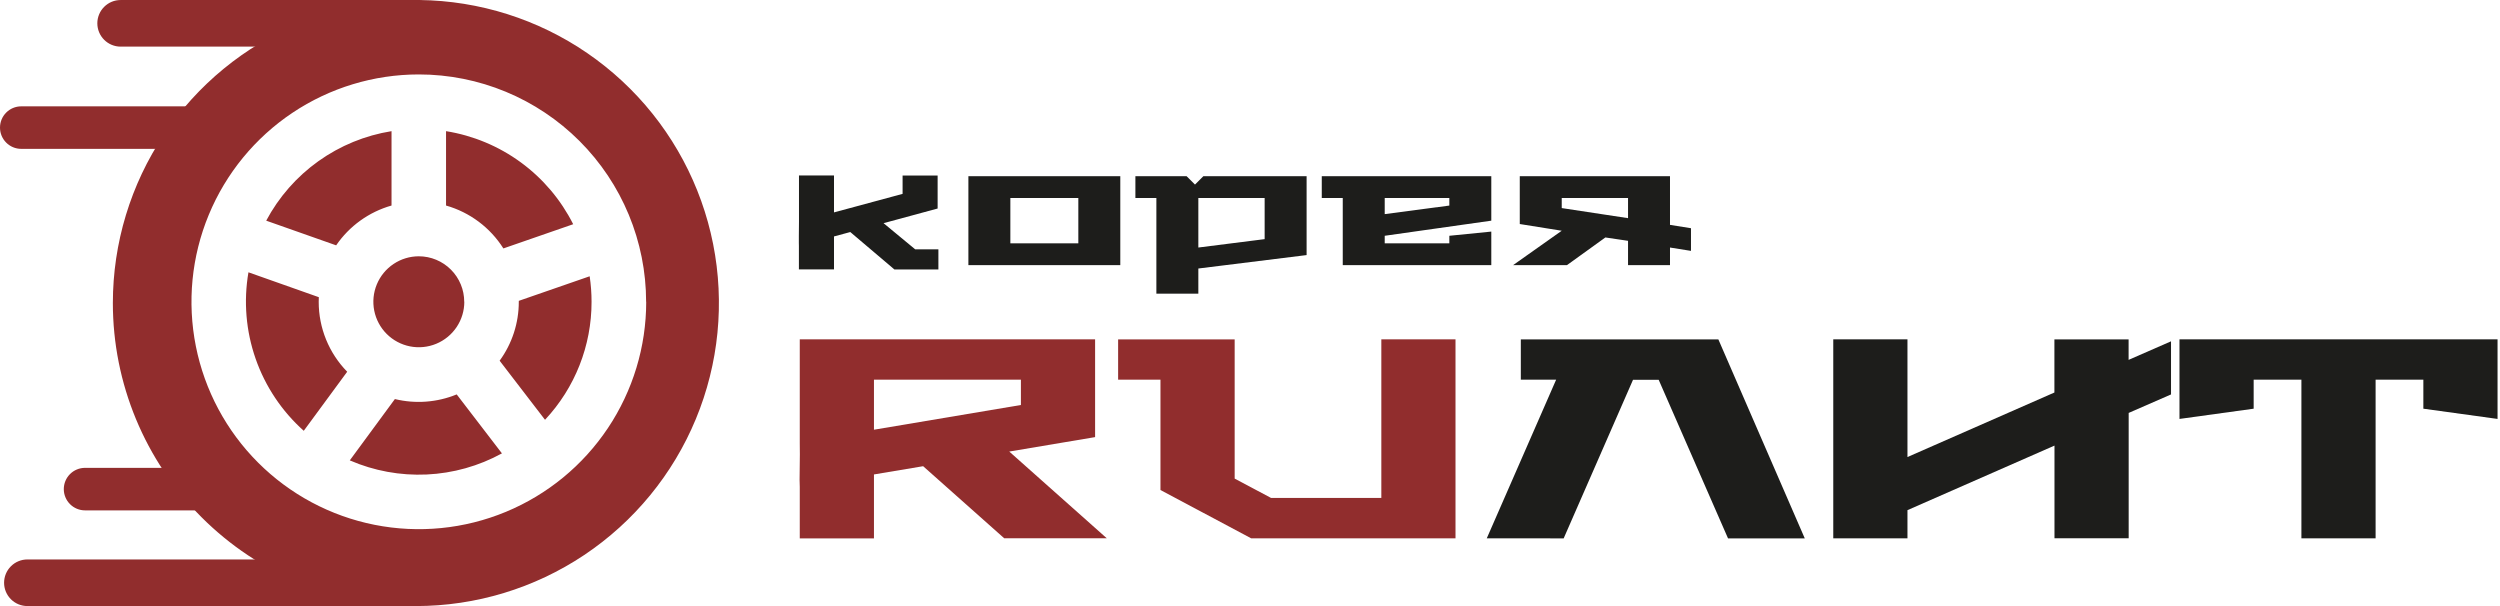 <?xml version="1.0" encoding="UTF-8"?> <svg xmlns="http://www.w3.org/2000/svg" width="792" height="192" viewBox="0 0 792 192" fill="none"><path d="M38.216 0.006H131.755C133.713 0.006 135.591 0.783 136.976 2.167C138.361 3.551 139.14 5.428 139.142 7.386C139.142 9.345 138.363 11.224 136.978 12.609C135.593 13.995 133.714 14.773 131.755 14.773H38.216C36.258 14.771 34.38 13.992 32.997 12.607C31.613 11.222 30.835 9.344 30.835 7.386C30.837 5.429 31.615 3.553 32.999 2.169C34.382 0.785 36.259 0.007 38.216 0.006Z" fill="#912D2D"></path><path d="M70.736 33.688H6.737C3.016 33.688 0 36.703 0 40.424C0 44.145 3.016 47.16 6.737 47.16H70.736C74.457 47.16 77.473 44.145 77.473 40.424C77.473 36.703 74.457 33.688 70.736 33.688Z" fill="#912D2D"></path><path d="M26.947 148.215H77.468C78.352 148.214 79.229 148.388 80.046 148.726C80.864 149.064 81.607 149.56 82.233 150.186C82.858 150.812 83.355 151.555 83.693 152.372C84.031 153.19 84.205 154.066 84.204 154.951C84.204 156.738 83.494 158.451 82.231 159.715C80.968 160.978 79.254 161.688 77.468 161.688H26.947C25.16 161.688 23.447 160.978 22.183 159.715C20.92 158.451 20.21 156.738 20.21 154.951C20.209 154.066 20.383 153.19 20.721 152.372C21.06 151.555 21.556 150.812 22.181 150.186C22.807 149.56 23.55 149.064 24.368 148.726C25.185 148.388 26.062 148.214 26.947 148.215Z" fill="#912D2D"></path><path d="M8.68 177.233H131.753C133.712 177.233 135.591 178.011 136.976 179.397C138.361 180.782 139.14 182.661 139.14 184.62C139.138 186.578 138.359 188.455 136.974 189.839C135.589 191.223 133.711 192 131.753 192H8.68C6.722 192 4.844 191.223 3.459 189.839C2.074 188.455 1.295 186.578 1.294 184.62C1.294 182.661 2.072 180.782 3.457 179.397C4.842 178.011 6.721 177.233 8.68 177.233Z" fill="#912D2D"></path><path fill-rule="evenodd" clip-rule="evenodd" d="M131.754 192C150.741 192 169.302 186.369 185.089 175.821C200.876 165.272 213.18 150.279 220.446 132.737C227.712 115.196 229.613 95.893 225.909 77.271C222.205 58.649 213.062 41.544 199.636 28.118C186.21 14.692 169.105 5.549 150.483 1.845C131.861 -1.859 112.558 0.042 95.017 7.308C77.475 14.574 62.482 26.878 51.933 42.665C41.385 58.452 35.754 77.013 35.754 96C35.754 121.461 45.869 145.879 63.872 163.882C81.876 181.885 106.293 192 131.754 192ZM187.404 95.611C187.426 109.493 182.153 122.861 172.661 132.99L158.282 114.271C162.238 108.855 164.364 102.318 164.352 95.611V95.309L186.807 87.523C187.206 90.2 187.405 92.904 187.404 95.611ZM144.682 124.948L159.013 143.631C151.679 147.649 143.524 149.938 135.17 150.322C126.816 150.706 118.485 149.176 110.813 145.848L125.099 126.422C131.618 128.009 138.473 127.493 144.682 124.948ZM109.99 117.764C104.196 111.847 100.956 103.892 100.967 95.611C100.967 95.124 100.967 94.631 101.002 94.149L78.709 86.264C77.131 95.433 77.911 104.852 80.977 113.636C84.042 122.421 89.292 130.281 96.232 136.477L109.99 117.764ZM106.508 77.728L84.337 69.907C88.316 62.435 93.97 55.987 100.858 51.068C107.746 46.148 115.679 42.891 124.037 41.551V65.114C116.887 67.14 110.673 71.61 106.479 77.746L106.508 77.728ZM181.619 71.021L159.472 78.703C155.295 72.092 148.827 67.253 141.305 65.114V41.551C149.875 42.925 157.996 46.315 164.999 51.442C172.003 56.568 177.69 63.285 181.59 71.038L181.619 71.021ZM204.718 95.594C204.722 109.84 200.501 123.766 192.59 135.613C184.678 147.46 173.432 156.695 160.272 162.151C147.112 167.606 132.63 169.037 118.657 166.262C104.684 163.487 91.848 156.631 81.772 146.561C71.695 136.491 64.831 123.659 62.047 109.688C59.263 95.717 60.684 81.234 66.131 68.07C71.578 54.907 80.806 43.655 92.647 35.736C104.489 27.817 118.414 23.587 132.659 23.581C151.763 23.581 170.084 31.17 183.592 44.678C197.101 58.186 204.689 76.508 204.689 95.611L204.718 95.594ZM147.095 95.594C147.097 98.444 146.253 101.23 144.67 103.6C143.088 105.97 140.838 107.817 138.206 108.908C135.573 110 132.676 110.286 129.881 109.731C127.086 109.175 124.518 107.804 122.503 105.789C120.487 103.774 119.115 101.207 118.558 98.412C118.002 95.618 118.287 92.72 119.377 90.088C120.467 87.455 122.314 85.204 124.683 83.621C127.053 82.037 129.839 81.192 132.688 81.192C136.506 81.2 140.165 82.723 142.861 85.427C145.557 88.13 147.07 91.793 147.066 95.611L147.095 95.594Z" fill="#912D2D"></path><path d="M253.076 76.979V74.763L253.117 70.306V55.592H264.211V67.289L285.941 61.417V55.615H297.04V66.059L279.906 70.701L289.938 78.993H297.284V85.375H283.359L269.369 73.509L264.211 74.902V85.346H253.094V77.919L253.076 76.979Z" fill="#1D1D1B"></path><path d="M253.308 152.021L253.395 143.933L253.366 140.277V107.5H346.928V138.478L319.733 143.051L350.619 170.519H318.125L292.45 147.693L276.871 150.304V170.565H253.366V154.238L253.308 152.021ZM276.871 136.134L323.423 128.301V120.288H276.871V136.134Z" fill="#912D2D"></path><path d="M354.221 120.288V107.523H391.141V151.621L402.664 157.743H437.606V107.494H461.105V170.537H396.363L367.636 155.236V120.288H354.221Z" fill="#912D2D"></path><path d="M471.011 170.536L492.984 120.287H481.797V107.522H544.376L571.751 170.559H547.439L525.466 120.311H517.343L495.369 170.559L471.011 170.536Z" fill="#1D1D1B"></path><path d="M580.778 170.536V107.5H604.284V144.791L650.836 124.35V107.523H674.341V114.01L687.779 108.132V124.959L674.364 130.814V170.525H650.859V141.165L604.284 161.618V170.536H580.778Z" fill="#1D1D1B"></path><path d="M690.46 132.717V107.5H791.223V132.717L767.718 129.473V120.288H752.591V170.536H729.086V120.288H713.959V129.473L690.46 132.717Z" fill="#1D1D1B"></path><path d="M306.786 84V55.817H354.91V84H306.786ZM320.08 77.087H341.616V62.73H320.08V77.087ZM359.693 62.73V55.817H375.912L378.571 58.476L381.229 55.817H413.932V80.809L379.634 85.064V93.04H366.34V62.73H359.693ZM379.634 78.417L400.639 75.758V62.73H379.634V78.417ZM418.737 62.73V55.817H472.444V69.909L438.678 74.694V77.087H459.15V74.694L472.444 73.365V84H425.384V62.73H418.737ZM438.678 67.835L459.15 65.123V62.73H438.678V67.835ZM479.336 84L494.757 73.099L481.463 70.972V55.817H529.055V71.238L535.702 72.301V79.48L529.055 78.417V84H515.761V76.29L508.583 75.226L496.406 84H479.336ZM494.757 65.92L515.761 69.111V62.73H494.757V65.92Z" fill="#1D1D1B"></path></svg> 